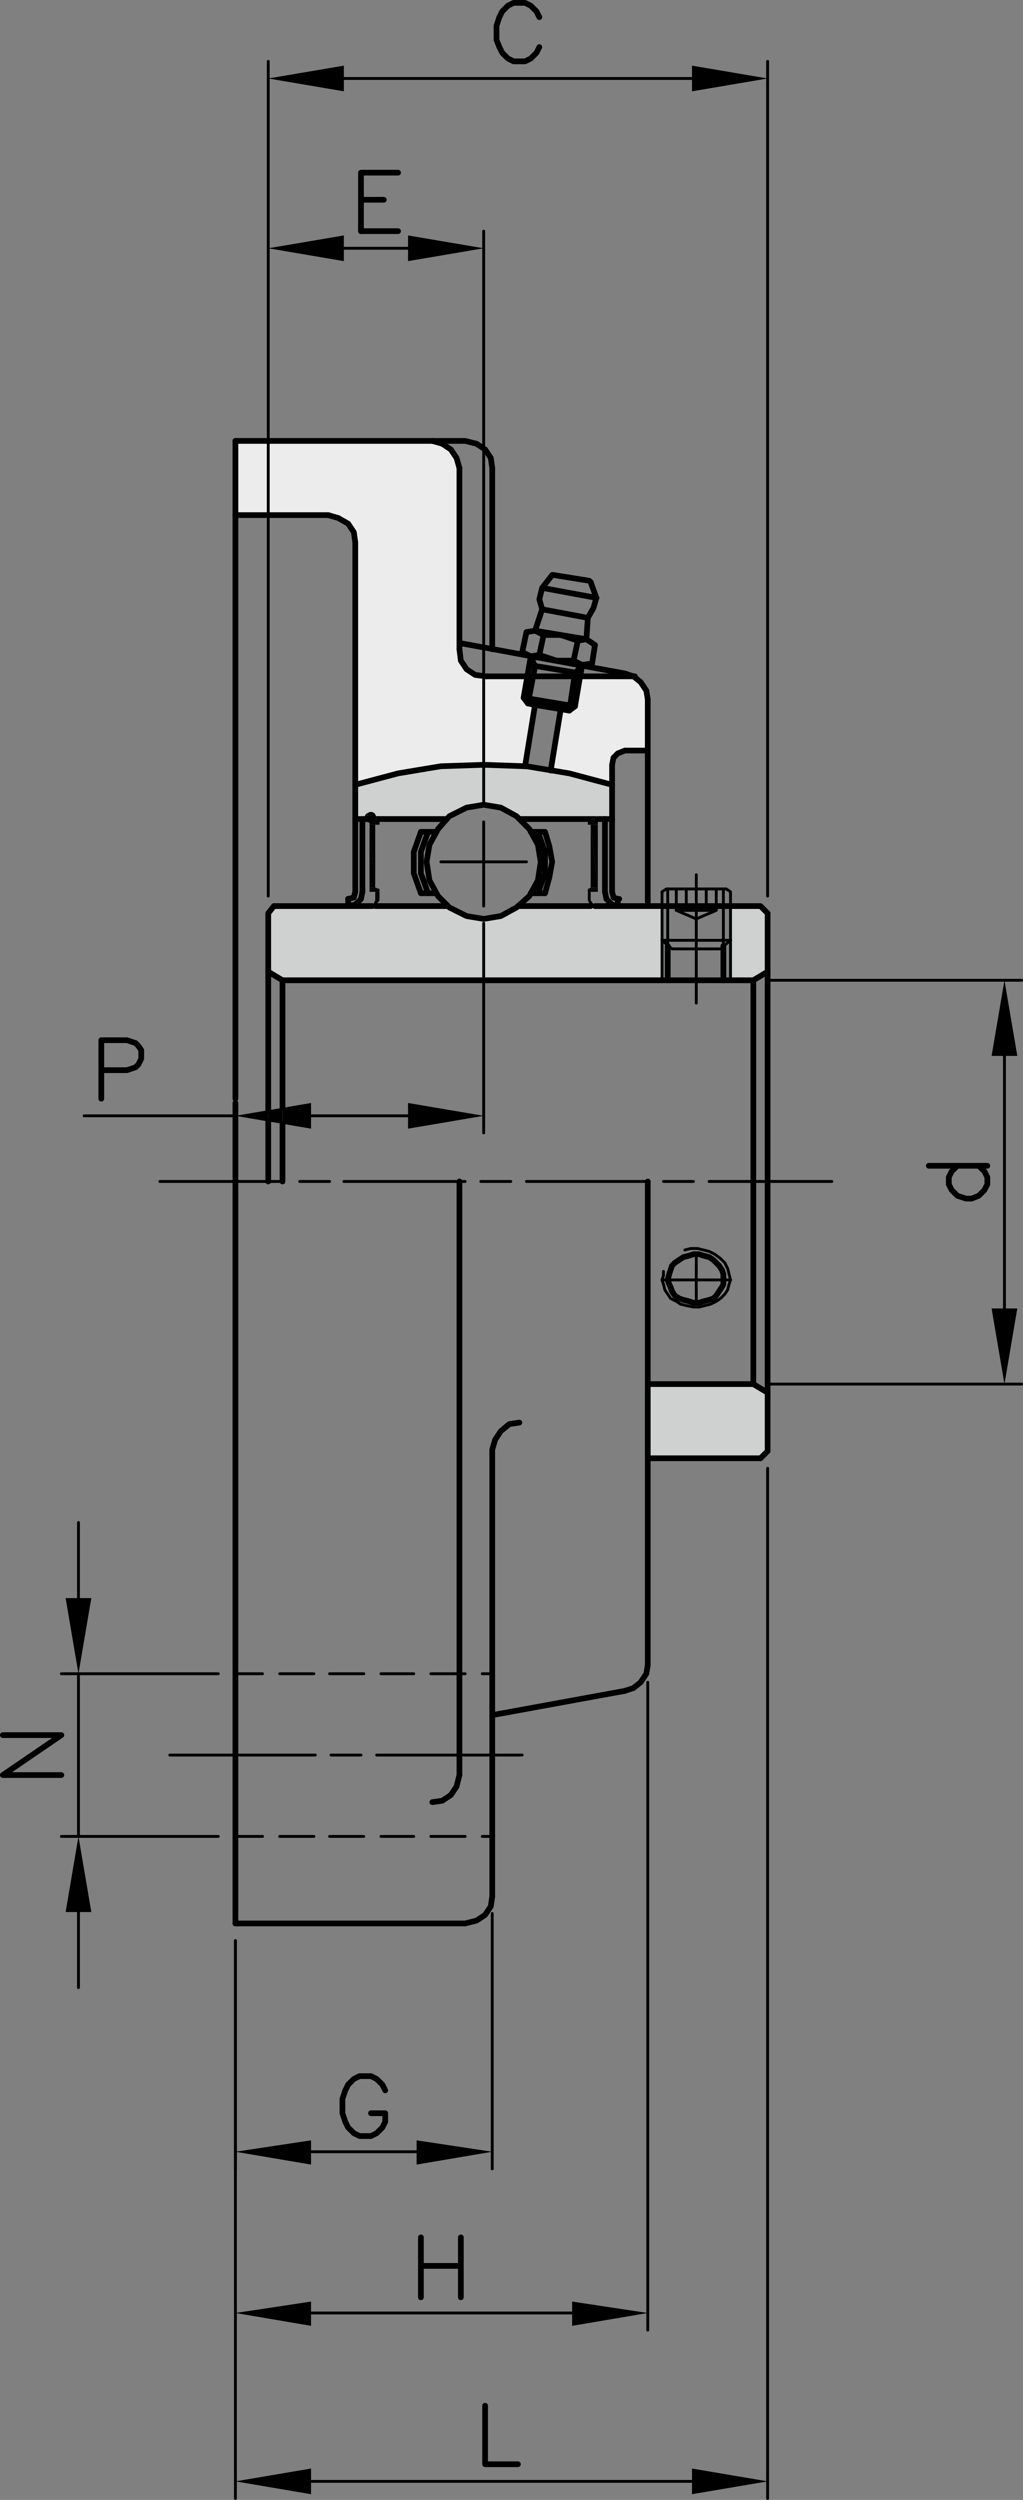 <?xml version="1.0" encoding="utf-8"?>
<!-- Generator: Adobe Illustrator 23.1.0, SVG Export Plug-In . SVG Version: 6.00 Build 0)  -->
<svg version="1.1" id="Livello_1" xmlns="http://www.w3.org/2000/svg" xmlns:xlink="http://www.w3.org/1999/xlink" x="0px" y="0px"
	 viewBox="0 0 86.04 210.24" style="enable-background:new 0 0 86.04 210.24;" xml:space="preserve">
<rect x="0" y="0" width="86.04" height="210.24" fill="#808080" stroke="none"/>
<style type="text/css">
	.st0{fill:none;stroke:#000000;stroke-width:0.24;stroke-linecap:round;stroke-linejoin:round;stroke-miterlimit:10;}
	.st1{fill-rule:evenodd;clip-rule:evenodd;}
	.st2{fill:none;stroke:#000000;stroke-width:0.48;stroke-linecap:round;stroke-linejoin:round;stroke-miterlimit:10;}
	.st3{fill:#CFD0D0;}
	.st4{fill:#ECECED;}
	.st5{fill:none;stroke:#000000;stroke-width:0.84;stroke-linecap:round;stroke-linejoin:round;stroke-miterlimit:10;}
</style>
<line class="st0" x1="31.68" y1="147.6" x2="43.92" y2="147.6"/>
<polyline class="st1" points="5.52,134.4 7.68,134.4 6.6,140.76 "/>
<polyline class="st1" points="5.52,160.8 7.68,160.8 6.6,154.44 "/>
<polyline class="st2" points="5.16,149.28 0.24,149.28 5.16,145.92 0.24,145.92 "/>
<polyline class="st1" points="34.32,19.8 34.32,21.96 40.68,20.88 "/>
<polyline class="st1" points="28.92,19.8 28.92,21.96 22.56,20.88 "/>
<polyline class="st2" points="30.36,19.44 30.36,14.52 33.48,14.52 "/>
<path class="st2" d="M30.36,19.44h3.12 M30.36,16.8h1.92"/>
<polyline class="st1" points="83.4,88.8 85.56,88.8 84.48,82.44 "/>
<polyline class="st1" points="83.4,110.04 85.56,110.04 84.48,116.4 "/>
<line class="st2" x1="78.12" y1="98.04" x2="83.04" y2="98.04"/>
<polyline class="st2" points="80.52,98.04 80.04,98.52 79.8,99 79.8,99.6 80.04,100.08 80.52,100.56 
	81.24,100.8 81.72,100.8 82.32,100.56 82.8,100.08 83.04,99.6 83.04,99 82.8,98.52 82.32,98.04 "/>
<path class="st0" d="M35.04,180.96H26.16 M19.8,163.2v19.2 M41.4,160.92v21.48"/>
<polyline class="st1" points="35.04,180 35.04,182.04 41.4,180.96 "/>
<polyline class="st1" points="26.16,180 26.16,182.04 19.8,180.96 "/>
<polyline class="st2" points="32.4,175.8 32.16,175.32 31.68,174.84 31.2,174.6 30.24,174.6 
	29.76,174.84 29.28,175.32 29.04,175.8 28.8,176.52 28.8,177.72 29.04,178.44 29.28,178.92 
	29.76,179.4 30.24,179.64 31.2,179.64 31.68,179.4 32.16,178.92 32.4,178.44 32.4,177.72 
	31.2,177.72 "/>
<polyline class="st1" points="48.12,193.56 48.12,195.6 54.48,194.52 "/>
<polyline class="st1" points="26.16,193.56 26.16,195.6 19.8,194.52 "/>
<path class="st2" d="M35.4,190.56h3.36 M38.76,188.16v5.04 M35.4,188.16v5.04"/>
<polyline class="st1" points="58.2,207.6 58.2,209.76 64.56,208.68 "/>
<polyline class="st1" points="26.16,207.6 26.16,209.76 19.8,208.68 "/>
<polyline class="st2" points="40.8,202.32 40.8,207.24 43.56,207.24 "/>
<polyline class="st1" points="28.92,5.52 28.92,7.68 22.56,6.6 "/>
<polyline class="st1" points="58.2,5.52 58.2,7.68 64.56,6.6 "/>
<polyline class="st2" points="45.36,1.44 45.12,0.96 44.64,0.48 44.16,0.24 43.2,0.24 42.72,0.48 42.24,0.96 42,1.44 
	41.76,2.16 41.76,3.36 42,3.96 42.24,4.44 42.72,4.92 43.2,5.16 44.16,5.16 44.64,4.92 45.12,4.44 
	45.36,3.96 "/>
<polyline class="st2" points="36.36,151.56 37.2,151.44 37.92,150.96 38.4,150.24 38.64,149.28 "/>
<polyline class="st2" points="39.12,161.76 40.08,161.52 40.8,161.04 41.28,160.32 41.4,159.48 "/>
<line class="st2" x1="39.12" y1="161.76" x2="36.36" y2="161.76"/>
<g id="XMLID_1_">
	<g>
		<polygon class="st3" points="64.56,117.12 64.56,122.04 63.96,122.64 54.48,122.64 54.48,116.4 
			63.36,116.4 		"/>
		<polygon class="st3" points="64.56,76.8 64.56,81.72 63.36,82.44 61.44,82.44 61.44,79.08 
			61.44,76.2 63.96,76.2 		"/>
		<polygon class="st3" points="55.68,79.08 55.68,82.44 40.68,82.44 40.68,77.64 40.68,77.28 
			42.12,77.04 43.44,76.32 43.63,76.15 43.68,76.2 49.68,76.2 50.04,76.2 51.96,76.2 
			54.48,76.2 55.68,76.2 		"/>
		<polygon class="st4" points="54.48,58.8 54.48,63.12 52.56,63.12 51.96,63.36 51.6,63.72 
			51.48,64.32 51.48,66 47.88,65.04 46.32,64.78 47.16,59.64 47.88,59.76 48.36,59.4 
			48.79,56.88 53.28,56.88 53.88,57.36 54.36,58.08 		"/>
		<polygon class="st3" points="46.32,64.78 47.88,65.04 51.48,66 51.48,68.88 50.88,68.88 
			50.28,68.88 50.28,68.76 50.16,68.76 50.16,68.64 50.04,68.64 49.92,68.64 49.46,68.64 
			49.44,68.64 49.44,68.76 49.44,68.88 43.68,68.88 43.44,68.64 42.12,67.92 40.68,67.68 
			40.68,64.32 44.16,64.44 44.28,64.44 		"/>
		<polygon points="50.28,74.76 50.28,75 49.44,74.76 50.26,74.76 		"/>
		<polygon points="50.28,74.64 50.28,74.76 50.26,74.76 49.68,74.64 		"/>
		<polygon points="50.28,69.36 50.28,74.64 49.68,69.36 		"/>
		<polygon points="50.28,69 50.28,69.36 49.44,69 		"/>
		<polygon points="50.28,68.88 50.28,69 50.22,68.88 		"/>
		<polygon points="50.28,68.76 50.28,68.88 50.22,68.87 50.16,68.76 		"/>
		<polygon points="50.22,68.88 50.28,69 49.44,68.88 		"/>
		<polygon points="49.68,69.36 50.28,74.64 49.68,74.64 		"/>
		<polygon points="50.28,68.88 50.22,68.88 50.22,68.87 		"/>
		<polygon points="50.28,69 49.44,69 49.44,68.88 		"/>
		<polygon points="50.28,69.36 49.68,69.36 49.44,69.36 49.44,69 		"/>
		<polygon points="50.28,75 49.68,75 49.44,75 49.44,74.76 		"/>
		<polygon points="50.26,74.76 49.44,74.76 49.68,74.64 		"/>
		<polygon points="50.22,68.87 50.22,68.88 49.44,68.88 49.44,68.76 49.46,68.76 		"/>
		<polygon points="50.22,68.87 49.46,68.76 50.16,68.76 		"/>
		<polygon points="50.16,68.64 50.16,68.76 49.92,68.64 50.04,68.64 		"/>
		<polygon points="50.16,68.76 49.46,68.76 49.44,68.76 49.44,68.64 49.46,68.64 		"/>
		<polygon points="50.16,68.76 49.46,68.64 49.92,68.64 		"/>
		<polygon points="50.02,76.18 50.04,76.2 49.68,76.2 49.44,75.72 		"/>
		<polygon points="49.68,75.72 50.02,76.18 49.44,75.72 		"/>
		<polygon points="49.68,75.71 49.68,75.72 49.44,75.72 49.44,75 		"/>
		<polygon points="49.68,75 49.68,75.71 49.44,75 		"/>
		<polygon class="st4" points="45,59.28 44.16,64.44 40.68,64.32 40.68,56.85 40.92,56.88 
			44.35,56.88 44.04,58.68 44.4,59.16 		"/>
		<polygon class="st3" points="40.68,77.64 40.68,82.44 23.76,82.44 22.56,81.72 22.56,76.8 
			23.04,76.2 29.28,76.2 31.32,76.2 31.56,76.2 37.56,76.2 37.62,76.14 37.8,76.32 
			39.24,77.04 40.68,77.28 		"/>
		<polygon class="st3" points="40.68,64.32 40.68,67.68 39.24,67.92 37.8,68.64 37.57,68.89 
			37.56,68.88 31.92,68.88 31.92,68.76 31.92,68.64 31.32,68.64 31.2,68.64 31.2,68.7 
			31.08,68.76 31.08,68.88 30.48,68.88 29.88,68.88 29.88,66 33.48,65.04 37.08,64.44 		
			"/>
		<polygon class="st4" points="40.68,56.85 40.68,64.32 37.08,64.44 33.48,65.04 29.88,66 
			29.88,45.6 29.76,44.76 29.28,44.04 28.44,43.56 27.6,43.32 22.56,43.32 22.56,37.08 
			36.36,37.08 37.2,37.32 37.92,37.8 38.4,38.52 38.64,39.36 38.64,54.6 38.76,55.56 
			39.24,56.28 39.96,56.76 		"/>
		<polygon points="40.68,93.84 34.32,94.92 34.32,93.84 34.32,92.76 		"/>
		<polygon points="31.92,75 31.92,75.72 31.56,75 		"/>
		<polygon points="31.92,74.76 31.92,75 31.08,74.76 		"/>
		<polygon points="31.92,69 31.92,69.36 31.08,69 31.9,69 		"/>
		<polygon points="31.92,68.88 31.92,69 31.9,69 31.1,68.88 31.9,68.88 		"/>
		<polygon points="31.92,68.76 31.92,68.88 31.9,68.88 31.1,68.76 31.2,68.76 31.9,68.76 		"/>
		<polygon points="31.92,68.64 31.92,68.76 31.9,68.76 31.29,68.66 31.32,68.64 		"/>
		<polygon points="31.56,75 31.92,75.72 31.56,75.72 		"/>
		<polygon points="31.92,75.72 31.56,76.2 31.56,75.72 		"/>
		<polygon points="31.92,69.36 31.56,69.36 31.08,69.36 31.08,69 		"/>
		<polygon points="31.92,74.76 31.08,74.76 31.08,74.64 		"/>
		<polygon points="31.92,74.76 31.08,74.64 31.56,74.64 		"/>
		<polygon points="31.92,75 31.56,75 31.08,75 31.08,74.76 		"/>
		<polygon points="31.9,68.76 31.2,68.76 31.2,68.7 31.29,68.66 		"/>
		<polygon points="31.9,68.88 31.1,68.88 31.08,68.88 31.08,68.76 31.1,68.76 		"/>
		<polygon points="31.9,69 31.08,69 31.08,68.88 31.1,68.88 		"/>
		<polygon points="31.56,75.72 31.56,76.2 31.32,76.2 		"/>
		<polygon points="31.56,69.36 31.56,74.64 31.08,69.4 31.08,69.36 		"/>
		<polygon points="31.08,69.4 31.56,74.64 31.08,74.64 		"/>
		<polygon points="31.32,68.64 31.29,68.66 31.2,68.64 		"/>
		<polygon points="31.2,68.64 31.29,68.66 31.2,68.7 		"/>
		<polygon points="26.16,93.84 26.16,94.92 23.76,94.51 23.76,93.17 26.16,92.76 		"/>
		<polygon points="23.76,93.17 23.76,94.51 22.56,94.31 22.56,93.37 		"/>
		<polygon points="22.56,93.37 22.56,94.31 19.8,93.84 		"/>
		<rect x="19.8" y="37.08" class="st4" width="2.76" height="6.24"/>
	</g>
	<g>
		<line class="st0" x1="55.8" y1="99.36" x2="58.32" y2="99.36"/>
		<line class="st0" x1="44.28" y1="99.36" x2="54.48" y2="99.36"/>
		<line class="st0" x1="40.44" y1="99.36" x2="42.96" y2="99.36"/>
		<polyline class="st0" points="28.92,99.36 38.64,99.36 39.12,99.36 		"/>
		<line class="st0" x1="25.2" y1="99.36" x2="27.72" y2="99.36"/>
		<polyline class="st0" points="13.44,99.36 19.8,99.36 22.56,99.36 23.76,99.36 23.88,99.36 		"/>
		<polyline class="st0" points="59.64,99.36 63.36,99.36 64.56,99.36 69.96,99.36 		"/>
		<polyline class="st2" points="54.48,63.12 52.56,63.12 51.96,63.36 51.6,63.72 51.48,64.32 		"/>
		<line class="st2" x1="31.56" y1="76.2" x2="37.56" y2="76.2"/>
		<polyline class="st2" points="23.04,76.2 29.28,76.2 31.32,76.2 		"/>
		<line class="st2" x1="54.48" y1="122.64" x2="63.96" y2="122.64"/>
		<line class="st2" x1="31.92" y1="68.88" x2="37.56" y2="68.88"/>
		<polyline class="st2" points="29.88,68.88 30.48,68.88 31.08,68.88 		"/>
		<polyline class="st2" points="50.04,76.2 51.96,76.2 54.48,76.2 55.68,76.2 56.16,76.2 
			56.88,76.2 57.72,76.2 58.56,76.2 59.4,76.2 60.24,76.2 60.84,76.2 
			61.44,76.2 63.96,76.2 64.56,76.8 		"/>
		<line class="st2" x1="43.68" y1="76.2" x2="49.68" y2="76.2"/>
		<polyline class="st2" points="23.76,82.44 40.68,82.44 55.68,82.44 56.16,82.44 58.56,82.44 
			60.84,82.44 61.44,82.44 63.36,82.44 		"/>
		<line class="st2" x1="54.48" y1="116.4" x2="63.36" y2="116.4"/>
		<line class="st2" x1="29.28" y1="75.6" x2="29.4" y2="75.6"/>
		<polyline class="st2" points="22.56,93.37 22.56,81.72 22.56,76.8 23.04,76.2 		"/>
		<line class="st2" x1="22.56" y1="99.36" x2="22.56" y2="94.31"/>
		<polyline class="st2" points="51.48,64.32 51.48,66 51.48,68.88 51.48,75 		"/>
		<polyline class="st2" points="29.88,75 29.88,68.88 29.88,66 29.88,45.6 29.76,44.76 
			29.28,44.04 28.44,43.56 27.6,43.32 		"/>
		<polyline class="st2" points="29.28,75.6 29.76,75.48 29.88,75 		"/>
		<line class="st2" x1="30.48" y1="68.88" x2="30.48" y2="75"/>
		<line class="st2" x1="29.28" y1="75.6" x2="29.28" y2="76.2"/>
		<line class="st5" x1="31.2" y1="68.7" x2="31.08" y2="68.76"/>
		<polyline class="st2" points="29.28,76.2 29.88,76.08 30.36,75.6 30.48,75 		"/>
		<polyline class="st2" points="64.56,76.8 64.56,81.72 64.56,99.36 64.56,117.12 64.56,122.04 
			63.96,122.64 		"/>
		<polygon class="st2" points="44.65,75.12 45.24,74.04 45.48,72.48 45.24,71.04 44.65,69.96 
			44.52,69.72 43.68,68.88 43.44,68.64 42.12,67.92 40.68,67.68 39.24,67.92 37.8,68.64 
			37.57,68.89 36.84,69.72 36.12,71.04 35.88,72.48 36.12,74.04 36.84,75.36 37.62,76.14 
			37.8,76.32 39.24,77.04 40.68,77.28 42.12,77.04 43.44,76.32 43.63,76.15 44.52,75.36 		"/>
		<polyline class="st2" points="35.4,75.12 36,75.12 36.6,75.12 		"/>
		<polyline class="st2" points="35.4,69.96 36,69.96 36.6,69.96 		"/>
		<polyline class="st2" points="45.24,75.12 45.84,73.44 45.84,71.64 45.24,69.96 		"/>
		<polyline class="st2" points="45.84,75.12 46.2,73.8 46.44,72.48 46.2,71.16 45.84,69.96 
			45.24,69.96 44.65,69.96 44.64,69.96 		"/>
		<polyline class="st2" points="45.84,75.12 45.24,75.12 44.65,75.12 44.64,75.12 		"/>
		<polyline class="st2" points="36,69.96 35.4,71.64 35.4,73.44 36,75.12 		"/>
		<polyline class="st2" points="35.4,69.96 34.8,71.64 34.8,73.44 35.4,75.12 		"/>
		<line class="st2" x1="51.96" y1="75.6" x2="52.08" y2="75.6"/>
		<line class="st2" x1="49.44" y1="68.88" x2="43.68" y2="68.88"/>
		<polyline class="st2" points="51.48,68.88 50.88,68.88 50.28,68.88 		"/>
		<polyline class="st2" points="51.48,75 51.6,75.48 51.96,75.6 51.96,76.2 		"/>
		<line class="st2" x1="50.88" y1="68.88" x2="50.88" y2="75"/>
		<polyline class="st2" points="50.88,75 51,75.6 51.48,76.08 51.96,76.2 		"/>
		<line class="st0" x1="61.44" y1="79.08" x2="61.44" y2="82.44"/>
		<line class="st0" x1="55.68" y1="79.08" x2="55.68" y2="82.44"/>
		<line class="st2" x1="56.16" y1="79.56" x2="56.16" y2="82.44"/>
		<polyline class="st2" points="60.84,79.56 60.84,79.59 60.84,82.44 		"/>
		<polyline class="st0" points="55.68,75 55.68,76.2 55.68,79.08 		"/>
		<polyline class="st0" points="61.44,79.08 61.44,76.2 61.44,75 61.08,74.76 		"/>
		<polyline class="st0" points="56.16,74.76 56.16,76.08 56.16,76.2 56.16,79.08 56.16,79.49 
			56.16,79.56 		"/>
		<polyline class="st0" points="60.84,74.76 60.84,76.08 60.84,76.2 60.84,79.08 60.84,79.56 		"/>
		<polyline class="st0" points="61.08,74.76 60.84,74.76 60.24,74.76 59.4,74.76 58.56,74.76 
			57.72,74.76 56.88,74.76 56.16,74.76 56.04,74.76 55.68,75 		"/>
		<polyline class="st0" points="56.52,79.8 58.56,79.8 60.6,79.8 60.84,79.59 61.44,79.08 		"/>
		<polyline class="st0" points="56.52,79.8 56.16,79.49 55.68,79.08 56.16,79.08 58.56,79.08 
			60.84,79.08 61.44,79.08 		"/>
		<polyline class="st0" points="57.72,74.76 57.72,76.2 57.72,76.56 		"/>
		<polyline class="st0" points="56.88,74.76 56.88,76.2 56.88,76.56 		"/>
		<polyline class="st0" points="58.56,76.56 57.72,76.56 56.88,76.56 58.56,77.28 		"/>
		<polyline class="st0" points="59.4,74.76 59.4,76.2 59.4,76.56 		"/>
		<polyline class="st0" points="60.24,74.76 60.24,76.2 60.24,76.56 		"/>
		<polyline class="st0" points="58.56,76.56 59.4,76.56 60.24,76.56 58.56,77.28 		"/>
		<polygon class="st2" points="56.16,107.64 56.28,108 56.4,108.24 56.52,108.6 56.76,108.96 
			57.12,109.2 57.48,109.32 57.96,109.44 58.32,109.56 58.56,109.56 58.8,109.56 
			59.16,109.44 59.64,109.32 60,109.2 60.24,108.96 60.48,108.6 60.72,108.24 
			60.84,108 60.84,107.64 60.84,107.16 60.72,106.8 60.48,106.44 60.24,106.2 
			60,105.96 59.64,105.72 59.16,105.6 58.8,105.48 58.56,105.48 58.32,105.48 
			57.96,105.6 57.48,105.72 57.12,105.96 56.76,106.2 56.52,106.44 56.4,106.8 
			56.28,107.16 		"/>
		<polyline class="st0" points="61.44,107.64 61.32,107.16 61.2,106.68 60.96,106.2 60.6,105.84 
			60.12,105.48 59.64,105.24 59.16,105.12 58.68,105 58.08,105 57.6,105.12 		"/>
		<polyline class="st0" points="55.8,106.92 55.8,107.28 55.68,107.64 55.8,108 55.92,108.48 
			56.16,108.84 56.4,109.2 56.88,109.44 57.24,109.68 57.72,109.8 58.32,109.92 
			58.8,109.92 59.28,109.8 59.76,109.68 60.24,109.44 60.6,109.2 60.96,108.84 
			61.2,108.48 61.32,108 61.44,107.64 		"/>
		<polyline class="st0" points="58.56,73.56 58.56,74.76 58.56,76.2 58.56,76.56 58.56,77.28 
			58.56,79.08 58.56,79.8 58.56,82.44 58.56,84.36 		"/>
		<polyline class="st0" points="55.68,107.64 56.16,107.64 58.56,107.64 60.84,107.64 61.44,107.64 		"/>
		<polyline class="st0" points="58.56,105.48 58.56,107.64 58.56,109.56 		"/>
		<polyline class="st2" points="63.36,82.44 63.36,99.36 63.36,116.4 		"/>
		<line class="st2" x1="23.76" y1="94.51" x2="23.76" y2="99.36"/>
		<line class="st2" x1="23.76" y1="82.44" x2="23.76" y2="93.17"/>
		<line class="st2" x1="63.36" y1="116.4" x2="64.56" y2="117.12"/>
		<line class="st2" x1="23.76" y1="82.44" x2="22.56" y2="81.72"/>
		<line class="st2" x1="63.36" y1="82.44" x2="64.56" y2="81.72"/>
		<polyline class="st2" points="54.48,76.2 54.48,63.12 54.48,58.8 54.36,58.08 53.88,57.36 
			53.28,56.88 52.56,56.64 		"/>
		<polyline class="st2" points="51.48,66 47.88,65.04 46.32,64.78 44.28,64.44 44.16,64.44 
			40.68,64.32 37.08,64.44 33.48,65.04 29.88,66 		"/>
		<line class="st2" x1="49.68" y1="48.96" x2="50.16" y2="50.28"/>
		<line class="st2" x1="49.44" y1="51.96" x2="45.6" y2="51.24"/>
		<line class="st2" x1="50.16" y1="50.28" x2="45.6" y2="49.44"/>
		<line class="st2" x1="45" y1="53.04" x2="45.6" y2="51.24"/>
		<line class="st2" x1="49.44" y1="51.96" x2="49.32" y2="53.76"/>
		<polyline class="st2" points="45.6,49.44 45.36,50.4 45.6,51.24 		"/>
		<line class="st2" x1="46.56" y1="48.36" x2="46.44" y2="48.36"/>
		<polyline class="st2" points="49.68,48.96 49.56,48.84 46.56,48.36 		"/>
		<line class="st2" x1="46.44" y1="48.36" x2="45.6" y2="49.44"/>
		<polyline class="st2" points="49.44,51.96 49.92,51.12 50.16,50.28 		"/>
		<line class="st2" x1="48.6" y1="53.88" x2="48.24" y2="55.56"/>
		<line class="st2" x1="45.72" y1="53.4" x2="45.36" y2="55.08"/>
		<line class="st2" x1="44.28" y1="53.16" x2="43.92" y2="54.84"/>
		<polyline class="st2" points="45,53.04 47.16,53.4 49.32,53.76 		"/>
		<line class="st2" x1="48.96" y1="55.92" x2="49.08" y2="55.92"/>
		<line class="st2" x1="49.32" y1="53.76" x2="48.6" y2="53.88"/>
		<line class="st2" x1="48.24" y1="55.56" x2="48.96" y2="55.92"/>
		<polyline class="st2" points="44.28,53.16 45,53.04 45.72,53.4 		"/>
		<polyline class="st2" points="48.6,53.88 47.16,53.4 45.72,53.4 		"/>
		<polyline class="st2" points="45.36,55.08 46.8,55.56 48.24,55.56 		"/>
		<polyline class="st2" points="45.36,55.08 44.69,55.19 44.64,55.2 44.58,55.17 43.92,54.84 		"/>
		<polyline class="st2" points="45,59.28 47.16,59.64 47.88,59.76 		"/>
		<polyline class="st2" points="47.16,59.64 46.32,64.78 46.32,64.8 		"/>
		<polyline class="st2" points="44.16,64.44 45,59.28 44.4,59.16 		"/>
		<line class="st2" x1="48.36" y1="59.4" x2="47.88" y2="59.76"/>
		<polyline class="st2" points="44.4,59.16 44.04,58.68 44.48,58.75 47.95,59.33 48.36,59.4 		"/>
		<polyline class="st2" points="48.36,56.64 48.42,56.57 48.92,55.97 48.96,55.92 		"/>
		<polyline class="st2" points="44.52,55.92 44.98,56 48.42,56.57 48.84,56.64 		"/>
		<line class="st2" x1="44.64" y1="55.2" x2="44.74" y2="55.2"/>
		<polyline class="st2" points="45,56.04 44.98,56 44.64,55.2 		"/>
		<polyline class="st2" points="48.36,56.64 48.32,56.88 47.95,59.33 47.88,59.76 		"/>
		<polyline class="st2" points="45,56.04 44.84,56.88 44.48,58.75 44.4,59.16 		"/>
		<polyline class="st2" points="48.95,55.98 48.84,56.64 48.79,56.88 48.36,59.4 		"/>
		<line class="st2" x1="48.96" y1="55.92" x2="48.95" y2="55.97"/>
		<polyline class="st2" points="44.64,55.2 44.52,55.92 44.35,56.88 44.04,58.68 		"/>
		<polyline class="st2" points="49.8,55.8 50.04,54.24 49.32,53.76 		"/>
		<line class="st2" x1="45.32" y1="55.31" x2="44.64" y2="55.2"/>
		<polyline class="st2" points="49.8,55.8 48.96,55.92 46.8,55.56 45.72,55.38 		"/>
		<polyline class="st0" points="37.08,72.48 40.68,72.48 44.28,72.48 		"/>
		<polyline class="st0" points="40.68,69.12 40.68,72.48 40.68,76.2 		"/>
		<polyline class="st2" points="41.4,54.6 41.4,54.58 41.4,39.36 		"/>
		<line class="st2" x1="38.64" y1="54.6" x2="38.64" y2="39.36"/>
		<polyline class="st2" points="19.8,37.08 22.56,37.08 36.36,37.08 		"/>
		<polyline class="st2" points="38.88,54.12 40.68,54.45 41.4,54.58 44.58,55.17 44.69,55.19 
			44.74,55.2 44.76,55.2 45.32,55.31 45.72,55.38 48.92,55.97 48.95,55.97 48.95,55.98 
			52.56,56.64 		"/>
		<polyline class="st2" points="38.64,54.6 38.76,55.56 39.24,56.28 39.96,56.76 40.68,56.85 
			40.92,56.88 		"/>
		<polyline class="st2" points="38.64,39.36 38.4,38.52 37.92,37.8 37.2,37.32 36.36,37.08 		"/>
		<polyline class="st2" points="54.48,140.04 54.48,122.64 54.48,116.4 54.48,99.36 		"/>
		<polyline class="st2" points="19.8,92.4 19.8,43.32 19.8,37.08 		"/>
		<polyline class="st2" points="19.8,99.36 19.8,93.84 19.8,92.76 		"/>
		<polyline class="st2" points="52.56,142.2 53.28,141.96 53.88,141.48 54.36,140.76 54.48,140.04 		
			"/>
		<polyline class="st2" points="40.92,56.88 44.35,56.88 44.84,56.88 48.32,56.88 48.79,56.88 
			53.28,56.88 53.4,56.88 		"/>
		<line class="st0" x1="27.84" y1="147.6" x2="30.36" y2="147.6"/>
		<polyline class="st0" points="14.28,147.6 19.8,147.6 26.52,147.6 		"/>
		<line class="st0" x1="40.56" y1="154.44" x2="41.4" y2="154.44"/>
		<line class="st0" x1="36.24" y1="154.44" x2="39.12" y2="154.44"/>
		<line class="st0" x1="32.04" y1="154.44" x2="34.8" y2="154.44"/>
		<line class="st0" x1="27.72" y1="154.44" x2="30.6" y2="154.44"/>
		<line class="st0" x1="23.52" y1="154.44" x2="26.4" y2="154.44"/>
		<line class="st0" x1="19.8" y1="154.44" x2="22.08" y2="154.44"/>
		<line class="st0" x1="40.56" y1="140.76" x2="41.4" y2="140.76"/>
		<polyline class="st0" points="36.24,140.76 38.64,140.76 39.12,140.76 		"/>
		<line class="st0" x1="32.04" y1="140.76" x2="34.8" y2="140.76"/>
		<line class="st0" x1="27.72" y1="140.76" x2="30.6" y2="140.76"/>
		<line class="st0" x1="23.52" y1="140.76" x2="26.4" y2="140.76"/>
		<line class="st0" x1="19.8" y1="140.76" x2="22.08" y2="140.76"/>
		<line class="st0" x1="6.6" y1="140.76" x2="6.6" y2="154.44"/>
		<line class="st0" x1="6.6" y1="160.8" x2="6.6" y2="167.16"/>
		<line class="st0" x1="6.6" y1="134.4" x2="6.6" y2="128.04"/>
		<polyline class="st0" points="18.36,154.44 6.6,154.44 5.16,154.44 		"/>
		<polyline class="st0" points="18.36,140.76 6.6,140.76 5.16,140.76 		"/>
		<line class="st0" x1="34.32" y1="20.88" x2="28.92" y2="20.88"/>
		<polyline class="st0" points="40.68,67.68 40.68,64.32 40.68,56.85 40.68,54.45 40.68,37.72 
			40.68,19.44 		"/>
		<line class="st0" x1="84.48" y1="88.8" x2="84.48" y2="110.04"/>
		<line class="st0" x1="64.8" y1="116.4" x2="85.92" y2="116.4"/>
		<line class="st0" x1="64.8" y1="82.44" x2="85.92" y2="82.44"/>
		<line class="st0" x1="48.12" y1="194.52" x2="26.16" y2="194.52"/>
		<line class="st0" x1="54.48" y1="141.48" x2="54.48" y2="195.96"/>
		<line class="st0" x1="58.2" y1="208.68" x2="26.16" y2="208.68"/>
		<polyline class="st0" points="19.8,163.2 19.8,195.96 19.8,210.12 		"/>
		<line class="st0" x1="64.56" y1="123.48" x2="64.56" y2="210.12"/>
		<line class="st0" x1="28.92" y1="6.6" x2="58.2" y2="6.6"/>
		<line class="st0" x1="64.56" y1="75.36" x2="64.56" y2="5.16"/>
		<polyline class="st0" points="22.56,75.36 22.56,43.32 22.56,37.08 22.56,19.44 22.56,5.16 		"/>
		<polyline class="st2" points="19.8,43.32 22.56,43.32 27.6,43.32 		"/>
		<polyline class="st2" points="41.4,39.36 41.28,38.52 40.8,37.8 40.68,37.72 40.08,37.32 
			39.12,37.08 36.36,37.08 		"/>
		<polyline class="st2" points="41.4,121.92 41.4,140.76 41.4,144.24 41.4,154.44 41.4,159.48 		
			"/>
		<polyline class="st2" points="38.64,99.36 38.64,140.76 38.64,149.28 		"/>
		<line class="st2" x1="19.8" y1="161.76" x2="36.36" y2="161.76"/>
		<polyline class="st2" points="19.8,99.36 19.8,140.76 19.8,147.6 19.8,154.44 19.8,161.76 		"/>
		<line class="st2" x1="41.4" y1="144.24" x2="52.56" y2="142.2"/>
		<polyline class="st2" points="43.68,119.64 42.84,119.76 42.12,120.36 41.64,121.08 41.4,121.92 		"/>
		<line class="st0" x1="19.8" y1="93.84" x2="7.08" y2="93.84"/>
		<line class="st0" x1="34.32" y1="93.84" x2="26.16" y2="93.84"/>
		<line class="st0" x1="19.8" y1="92.76" x2="19.8" y2="92.4"/>
		<polyline class="st0" points="40.68,77.64 40.68,82.44 40.68,93.84 40.68,95.28 		"/>
	</g>
</g>
<polyline class="st2" points="8.52,92.4 8.52,87.48 10.68,87.48 11.4,87.72 11.64,87.96 11.88,88.32 11.88,89.04 
	11.64,89.52 11.4,89.76 10.68,90 8.52,90 "/>
</svg>
